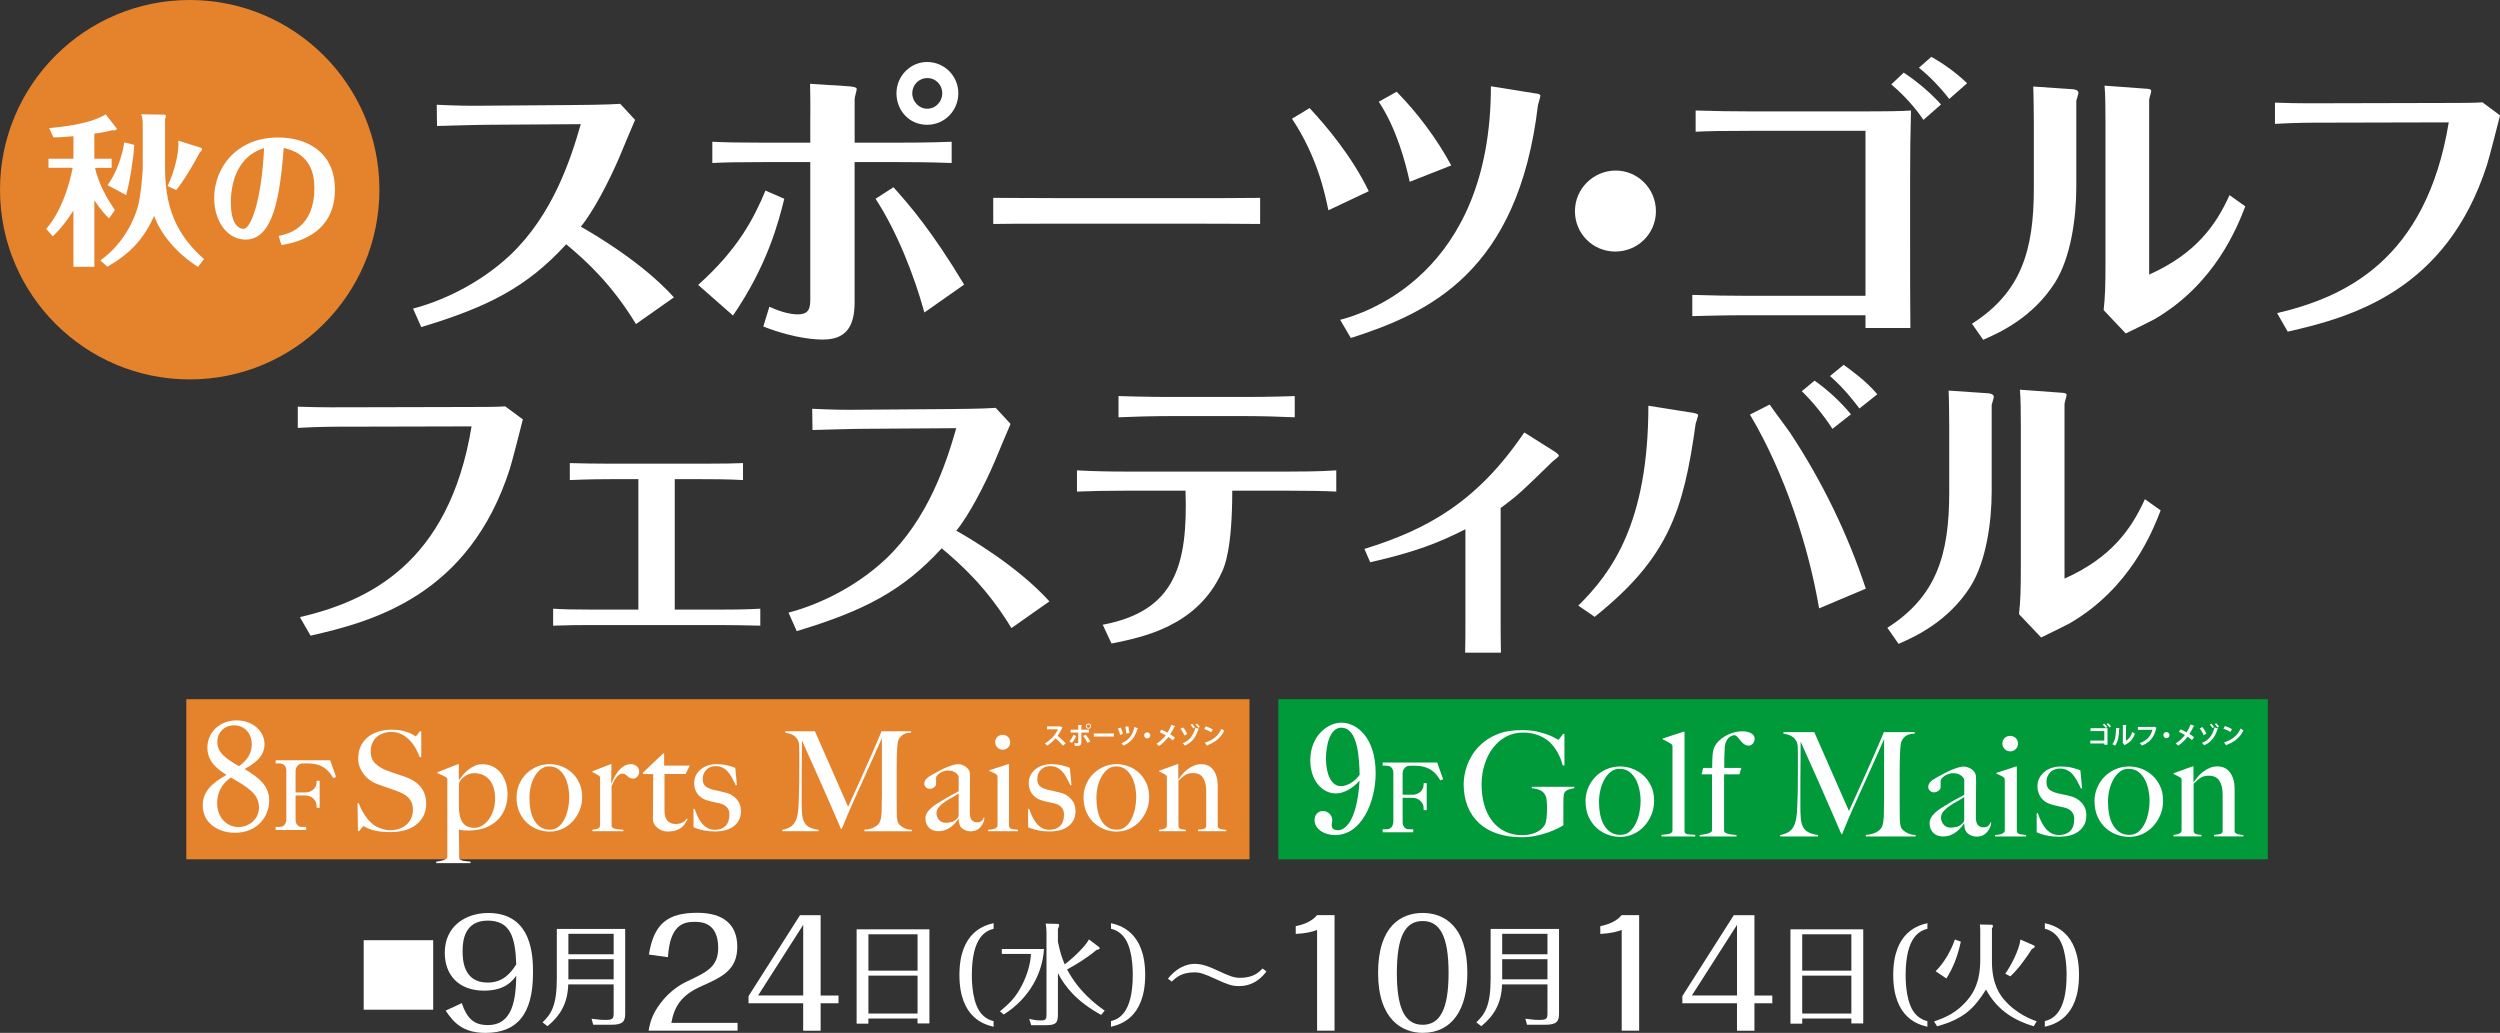 <?xml version="1.0" encoding="UTF-8"?>
<svg id="_レイヤー_1" data-name="レイヤー_1" xmlns="http://www.w3.org/2000/svg" version="1.1" viewBox="0 0 780.68 322.53">
  <rect x="0" y="0" width="780.68" height="322.53" fill="#333333" stroke="none"/>
  <!-- Generator: Adobe Illustrator 29.7.1, SVG Export Plug-In . SVG Version: 2.1.1 Build 8)  -->
  <defs>
    <style>
      .st0 {
        fill: #e5822c;
      }

      .st1 {
        fill: #fff;
      }

      .st2 {
        fill: #009a3a;
      }
    </style>
  </defs>
  <rect class="st2" x="399.18" y="218.34" width="309" height="50"/>
  <rect class="st0" x="58.18" y="218.34" width="332" height="50"/>
  <g>
    <g>
      <g>
        <path class="st1" d="M489.91,246.52c-.6.2-1.04.51-1.31.93-.21.33-.33.84-.36,1.54-.03.69-.04,1.39-.04,2.08v6.61c-.21.18-.73.48-1.56.91-.83.42-1.84.85-3.03,1.29-1.19.44-2.51.81-3.96,1.11-1.45.3-2.9.45-4.34.45-2.87,0-5.43-.37-7.69-1.11-2.26-.74-4.17-1.83-5.73-3.26-1.55-1.43-2.75-3.18-3.58-5.25-.83-2.07-1.25-4.38-1.25-6.95,0-.75.08-1.62.23-2.6.15-.98.41-2.01.79-3.1.38-1.09.91-2.19,1.58-3.3s1.53-2.17,2.56-3.17c1.45-1.42,3.23-2.56,5.34-3.42,2.11-.86,4.68-1.29,7.69-1.29,1.81,0,3.41.16,4.8.48,1.39.32,2.56.66,3.51,1.04.95.38,1.68.72,2.2,1.04.51.32.8.47.86.47s.23-.18.5-.54.6-.8,1-1.31h.41v9.87h-.54c-.33-1.36-.83-2.64-1.49-3.85-.66-1.21-1.37-2.2-2.13-2.99-.96-1.03-2.2-1.86-3.71-2.49s-3.2-.95-5.07-.95c-1.99,0-3.79.45-5.39,1.33-1.6.89-2.96,2.08-4.07,3.58-1.12,1.49-1.98,3.21-2.58,5.16-.6,1.95-.9,3.99-.9,6.13,0,2.35.29,4.5.86,6.45.57,1.95,1.4,3.61,2.49,5,1.09,1.39,2.41,2.47,3.98,3.24s3.36,1.15,5.39,1.15c1.45,0,2.8-.25,4.05-.75s2.24-1.3,2.96-2.42c.24-.39.42-1.09.54-2.08.12-1,.18-2.02.18-3.08s-.05-2.01-.16-2.85c-.11-.84-.42-1.54-.93-2.08-.69-.78-1.92-1.25-3.67-1.4v-.45h13.26v.45c-.51.06-1.07.19-1.67.38Z"/>
        <path class="st1" d="M515.67,254.48c-.57,1.37-1.34,2.57-2.31,3.6-.97,1.03-2.09,1.83-3.37,2.4-1.28.57-2.63.86-4.05.86-1.18,0-2.4-.21-3.67-.63-1.27-.42-2.44-1.09-3.51-2.01s-1.95-2.1-2.62-3.53c-.68-1.43-1.02-3.12-1.02-5.05,0-1.39.26-2.73.79-4.03.53-1.3,1.27-2.44,2.22-3.44.95-1,2.1-1.79,3.44-2.4,1.34-.6,2.83-.9,4.46-.9,1.21,0,2.43.23,3.67.68,1.24.45,2.36,1.12,3.37,2.01,1.01.89,1.84,2.01,2.49,3.35.65,1.34.97,2.92.97,4.73,0,1.54-.29,3-.86,4.37ZM511.98,246.77c-.23-1.18-.6-2.26-1.11-3.26-.51-1-1.19-1.82-2.04-2.47-.84-.65-1.89-.97-3.12-.97-1,0-1.89.3-2.67.91-.79.6-1.46,1.4-2.01,2.38s-.98,2.08-1.27,3.3c-.29,1.22-.43,2.47-.43,3.73,0,1.39.12,2.7.36,3.94.24,1.24.63,2.33,1.18,3.28.54.95,1.24,1.71,2.08,2.26.84.56,1.86.84,3.03.84s2.17-.35,2.96-1.06c.8-.71,1.45-1.6,1.95-2.67.5-1.07.86-2.23,1.09-3.46.23-1.24.34-2.38.34-3.44s-.11-2.13-.34-3.3Z"/>
        <path class="st1" d="M518.83,261.2v-.5c1.39-.09,2.31-.23,2.76-.43s.68-.54.68-1.02v-26.02c0-.24-.02-.42-.07-.54-.04-.12-.17-.26-.38-.41-.27-.15-.68-.38-1.22-.7-.54-.32-1-.55-1.36-.7v-.27l6.47-2.13h.32v31c0,.3.07.53.2.68.14.15.34.26.61.32.27.06.62.1,1.04.11.42.02.92.05,1.49.11v.5h-10.54Z"/>
        <path class="st1" d="M547.41,232.15c-.35.45-.81.68-1.38.68-.54,0-1-.14-1.38-.43-.38-.29-.72-.62-1.04-1-.32-.38-.62-.75-.91-1.11-.29-.36-.61-.6-.97-.72-.18,0-.44.05-.77.14-.33.09-.67.28-1.02.57s-.65.71-.91,1.27c-.26.56-.42,1.31-.47,2.24-.06,1.21-.1,2.24-.11,3.1-.02.86-.02,1.83-.02,2.92h5.34l-.59,1.99h-4.8v17.65c.06.27.21.48.45.63.24.15.54.27.9.36.36.09.76.15,1.2.18.44.03.88.08,1.33.14v.45h-11.5v-.45c.33-.03.72-.08,1.15-.16.44-.08.86-.17,1.27-.27.41-.11.75-.24,1.02-.41s.41-.37.41-.61v-17.51h-3.26l.5-1.99h2.81c0-1.27.04-2.51.11-3.73.07-1.22.28-2.17.61-2.83.33-.69.8-1.33,1.4-1.92.6-.59,1.29-1.1,2.06-1.54s1.61-.78,2.53-1.04c.92-.26,1.86-.38,2.83-.38.45,0,.9.04,1.34.14s.83.23,1.18.41.63.42.86.7c.23.29.34.64.34,1.06,0,.54-.17,1.04-.52,1.49Z"/>
        <path class="st1" d="M582.65,261.2v-.5c1.3-.06,2.38-.33,3.26-.81.87-.48,1.46-1.04,1.76-1.67.18-.39.32-.88.41-1.47.09-.59.15-1.18.18-1.79.06-1.99.09-3.89.09-5.7v-18.42c-1,2.23-1.91,4.28-2.74,6.16-.83,1.87-1.65,3.7-2.47,5.48-.81,1.78-1.64,3.6-2.47,5.45s-1.74,3.9-2.74,6.13c-.15.3-.36.78-.63,1.43-.27.65-.54,1.31-.82,1.99-.27.68-.53,1.3-.77,1.86-.24.56-.39.93-.45,1.11h-.27c-.97-2.23-1.92-4.45-2.87-6.65-.95-2.2-1.88-4.32-2.78-6.36-.91-2.04-1.75-3.94-2.53-5.73-.79-1.78-1.49-3.36-2.13-4.75-.63-1.39-1.15-2.55-1.56-3.48-.41-.93-.69-1.57-.84-1.9,0,1.99,0,3.75-.02,5.27-.02,1.52-.03,3.03-.04,4.53-.02,1.49-.02,3.07-.02,4.73v5.79c0,1.42.05,2.65.14,3.69.09,1.04.32,1.92.68,2.62.36.71.91,1.27,1.65,1.67s1.76.7,3.05.88v.45h-11.81v-.45c1.06-.21,1.92-.52,2.58-.93s1.19-.97,1.58-1.7c.39-.72.68-1.62.86-2.69.18-1.07.29-2.38.32-3.92.06-1.3.11-2.83.14-4.59.03-1.76.04-3.66.04-5.68v-5.7c0-.6-.02-1.34-.04-2.22-.03-.84-.21-1.53-.54-2.06-.33-.53-.72-.94-1.18-1.24s-.94-.52-1.45-.66c-.51-.14-.95-.23-1.31-.29v-.45h9.64l10.82,24.62c1.33-2.87,2.62-5.72,3.89-8.55,1.27-2.84,2.41-5.4,3.42-7.69s1.84-4.2,2.49-5.73c.65-1.52,1.02-2.41,1.11-2.65h9.64v.45c-1.24.03-2.18.29-2.83.77-.65.48-1.09,1.06-1.34,1.72-.18.51-.3,1.31-.36,2.4-.06,1.09-.11,2.16-.14,3.21-.03,1.45-.04,2.85-.04,4.21v9.01c0,1.6.02,3.29.04,5.07,0,.57.04,1.15.11,1.74.08.59.2,1.05.38,1.38.03.06.14.2.34.43.2.23.47.47.84.72.36.26.82.48,1.36.68s1.18.31,1.9.34v.45h-15.52Z"/>
        <path class="st1" d="M621.39,258.44c-.24.54-.56,1.03-.95,1.47s-.85.77-1.38,1c-.53.23-1.11.34-1.74.34-1.03,0-1.94-.3-2.74-.91-.8-.6-1.2-1.66-1.2-3.17l-.09-.04c-.24.39-.57.83-.97,1.31-.41.48-.89.94-1.45,1.36-.56.42-1.18.76-1.86,1.02-.68.26-1.43.38-2.24.38-.48,0-.97-.07-1.47-.2-.5-.14-.95-.38-1.36-.72s-.74-.79-1-1.33c-.26-.54-.38-1.21-.38-1.99,0-.84.34-1.66,1.02-2.44.68-.78,1.52-1.49,2.51-2.13,1-.63,1.88-1.18,2.65-1.63.77-.45,1.44-.84,2.01-1.15.57-.32,1.08-.59,1.52-.81.44-.23.81-.43,1.11-.61v-4.66c0-.06-.05-.2-.16-.43-.11-.23-.29-.46-.54-.7s-.61-.46-1.06-.66-1.04-.29-1.77-.29c-.48,0-.96.08-1.42.25-.47.17-.88.38-1.25.63-.36.26-.65.51-.86.77-.21.26-.32.48-.32.66v2.04c0,.42-.22.8-.66,1.13-.44.33-.91.5-1.43.5-.48,0-.9-.17-1.25-.52s-.52-.75-.52-1.2c0-.36.09-.69.27-1,.18-.3.41-.57.68-.81.27-.24.56-.45.88-.63.32-.18.6-.35.84-.5.79-.45,1.58-.89,2.4-1.31.82-.42,1.59-.78,2.33-1.09.74-.3,1.42-.54,2.04-.72.62-.18,1.12-.27,1.52-.27.78,0,1.52.2,2.22.61.69.41,1.19.91,1.49,1.52.12.21.2.58.23,1.11.03.53.04,1.05.04,1.56,0,1.09,0,2.07-.02,2.94-.02.88-.02,1.72-.02,2.54s0,1.65-.02,2.51c-.02.86-.02,1.8-.02,2.83,0,1.36.23,2.26.7,2.69.47.44,1,.66,1.61.66.69,0,1.21-.14,1.54-.43.33-.29.56-.66.68-1.11h.27c-.03.57-.17,1.13-.41,1.67ZM613.38,248.89c-.54.39-1.22.81-2.04,1.25s-1.61.91-2.38,1.42c-.77.51-1.43,1.08-1.99,1.7-.56.62-.84,1.32-.84,2.1s.27,1.49.81,2.13c.54.63,1.25.95,2.13.95.78,0,1.48-.09,2.08-.27.6-.18,1.16-.53,1.68-1.04.36-.33.54-.75.54-1.27v-6.97Z"/>
        <path class="st1" d="M622.97,261.2v-.45c.36-.03.72-.07,1.09-.11.36-.04.69-.12.97-.23.29-.11.53-.25.72-.43.2-.18.29-.41.29-.68v-15.52c0-.24-.02-.45-.07-.63-.04-.18-.17-.35-.38-.5-.27-.18-.6-.36-.97-.54-.38-.18-.78-.35-1.2-.5v-.27l6.11-1.99h.27v20.23c.06.3.19.52.38.66.2.14.43.23.7.29s.57.1.88.11c.32.02.63.05.93.11v.45h-9.73ZM629.46,233.93c-.47.47-1.05.7-1.74.7s-1.24-.24-1.72-.72c-.48-.48-.72-1.06-.72-1.72s.23-1.27.7-1.72c.47-.45,1.05-.68,1.74-.68s1.27.23,1.74.68c.47.45.7,1.03.7,1.72s-.23,1.28-.7,1.74Z"/>
        <path class="st1" d="M650.78,257.65c-.47.86-1.09,1.56-1.88,2.1-.79.54-1.68.94-2.69,1.18s-2.07.36-3.19.36c-1.33,0-2.58-.12-3.76-.36-1.18-.24-2.26-.59-3.26-1.04v-5.97h.36c.24.72.54,1.49.9,2.29.36.8.8,1.54,1.31,2.22.51.68,1.13,1.24,1.85,1.67.72.44,1.58.66,2.57.66,1.44,0,2.59-.41,3.45-1.24s1.29-2.1,1.29-3.82c0-.94-.29-1.71-.88-2.33-.59-.62-1.39-1.03-2.41-1.24-.81-.15-1.59-.32-2.34-.5-.75-.18-1.43-.38-2.03-.59-1.14-.39-2.07-1.07-2.77-2.04s-1.06-2.13-1.06-3.49c0-.93.2-1.78.59-2.53.39-.75.92-1.4,1.58-1.95s1.43-.96,2.31-1.24c.88-.29,1.81-.43,2.81-.43,1.27,0,2.38.11,3.35.34s1.89.51,2.76.84l.54,5.61-.36.09c-.42-.91-.84-1.74-1.27-2.51s-.89-1.43-1.4-1.99-1.09-.99-1.74-1.29-1.4-.45-2.24-.45c-.51,0-1.02.09-1.52.27-.5.18-.94.45-1.31.79-.38.35-.69.79-.93,1.31-.24.53-.36,1.14-.36,1.83,0,1.12.32,1.92.95,2.4.63.48,1.43.84,2.4,1.09.66.15,1.39.31,2.17.47.78.17,1.46.33,2.04.48,1.36.33,2.51,1.03,3.46,2.08.95,1.06,1.43,2.35,1.43,3.89,0,1.18-.23,2.19-.7,3.05Z"/>
        <path class="st1" d="M674.61,254.48c-.57,1.37-1.34,2.57-2.31,3.6-.97,1.03-2.09,1.83-3.37,2.4-1.28.57-2.63.86-4.05.86-1.18,0-2.4-.21-3.67-.63-1.27-.42-2.44-1.09-3.51-2.01s-1.95-2.1-2.62-3.53c-.68-1.43-1.02-3.12-1.02-5.05,0-1.39.26-2.73.79-4.03.53-1.3,1.27-2.44,2.22-3.44.95-1,2.1-1.79,3.44-2.4,1.34-.6,2.83-.9,4.46-.9,1.21,0,2.43.23,3.67.68,1.24.45,2.36,1.12,3.37,2.01,1.01.89,1.84,2.01,2.49,3.35.65,1.34.97,2.92.97,4.73,0,1.54-.29,3-.86,4.37ZM670.92,246.77c-.23-1.18-.6-2.26-1.11-3.26-.51-1-1.19-1.82-2.04-2.47-.84-.65-1.89-.97-3.12-.97-1,0-1.89.3-2.67.91-.79.6-1.46,1.4-2.01,2.38s-.98,2.08-1.27,3.3c-.29,1.22-.43,2.47-.43,3.73,0,1.39.12,2.7.36,3.94.24,1.24.63,2.33,1.18,3.28.54.95,1.24,1.71,2.08,2.26.84.56,1.86.84,3.03.84s2.17-.35,2.96-1.06c.8-.71,1.45-1.6,1.95-2.67.5-1.07.86-2.23,1.09-3.46.23-1.24.34-2.38.34-3.44s-.11-2.13-.34-3.3Z"/>
        <path class="st1" d="M691.4,261.2v-.5c.81-.06,1.46-.16,1.95-.29s.72-.45.72-.93v-11.41c0-1.75-.33-3.16-1-4.23s-1.78-1.61-3.35-1.61c-1,0-1.83.21-2.49.63-.66.42-1.4,1.04-2.22,1.86v14.84c.06.3.17.52.32.66.15.14.33.23.54.29.21.06.45.1.72.11.27.02.56.05.86.11v.45h-8.74v-.45c.69-.06,1.29-.2,1.79-.41.5-.21.75-.56.75-1.04v-15.57c0-.24-.02-.42-.07-.54-.05-.12-.17-.26-.38-.41-.27-.15-.59-.32-.95-.52-.36-.2-.72-.37-1.09-.52v-.27l5.93-2.13h.27v4.89l.09.04c.33-.51.74-1.06,1.24-1.65.5-.59,1.06-1.12,1.69-1.61.63-.48,1.32-.88,2.08-1.2.75-.32,1.53-.47,2.34-.47,1.74,0,3.08.65,4.01,1.95.93,1.3,1.4,2.97,1.4,5.02v13.31c0,.21.1.39.29.54.2.15.43.26.7.34.27.08.57.14.88.18.32.04.61.08.88.11v.41h-9.19Z"/>
      </g>
      <g>
        <path class="st1" d="M658.11,227.39v5.17h-.99v-.39h-4.38v-.9h4.38v-2.98h-4.31v-.9h5.3ZM657.08,225.97c.32.26.72.71.93,1l-.44.36c-.19-.29-.62-.77-.9-1.02l.41-.34ZM658.26,225.82c.34.26.72.67.94.98l-.44.35c-.2-.28-.61-.75-.9-.99l.41-.35Z"/>
        <path class="st1" d="M661.94,227.39c0,.08-.08.15-.2.17-.04,2.16-.24,3.91-1.27,5.31-.22-.14-.58-.35-.84-.49,1-1.17,1.14-3.13,1.14-5.06l1.18.08ZM663.87,231.31c1.01-.56,1.63-1.58,1.97-2.74.2.17.63.41.85.52-.54,1.56-1.42,2.66-3.02,3.45-.04.08-.11.15-.17.19l-.71-.83.12-.16v-5.36l1.18.06c-.01.08-.07.16-.21.18v4.69Z"/>
        <path class="st1" d="M673.49,227.28c-.04.05-.09.11-.15.13-.67,2.83-2.03,4.47-4.5,5.42-.15-.23-.46-.59-.65-.78,2.27-.74,3.52-2.34,3.94-4.15h-4.53v-.9h4.88l.17-.11.84.41Z"/>
        <path class="st1" d="M677.47,229.55c0,.53-.44.96-.96.96s-.96-.44-.96-.96.44-.96.96-.96.96.45.96.96Z"/>
        <path class="st1" d="M680.92,227.75c.61.26,1.27.6,1.91.94.39-.61.9-1.57,1.26-2.47l1.2.5c-.03.08-.14.12-.29.11-.34.74-.84,1.66-1.3,2.36.43.26,1,.64,1.44,1.02l-.63.9c-.35-.33-.85-.72-1.39-1.08-.76,1.03-1.8,2.08-2.93,2.82-.17-.2-.56-.54-.79-.69,1.1-.68,2.16-1.65,2.89-2.63-.62-.37-1.27-.71-1.88-.99l.53-.8Z"/>
        <path class="st1" d="M688.12,229.58c-.2-.58-.72-1.51-1.22-2.12l.83-.41c.47.54,1.04,1.48,1.27,2.07l-.88.45ZM692.71,227.52c-.03.08-.09.12-.22.12-.78,2.59-2.14,4.23-4.21,5.09-.14-.2-.45-.54-.67-.72,2-.79,3.24-2.25,3.94-4.86l1.15.37ZM690.52,225.96c.3.28.67.77.86,1.07l-.46.34c-.17-.29-.57-.82-.83-1.08l.43-.32ZM692.05,225.82c.31.29.68.75.87,1.05l-.47.32c-.17-.29-.58-.81-.84-1.06l.44-.31Z"/>
        <path class="st1" d="M694.78,226.72c.75.23,1.66.63,2.21,1l-.5.86c-.54-.36-1.43-.78-2.16-1.03l.44-.82ZM694.52,231.83c2.54-.78,4.29-2.26,5.16-4.33.28.23.6.41.88.56-.93,2.06-2.74,3.66-5.23,4.54-.02.08-.06.17-.13.2l-.69-.96Z"/>
      </g>
    </g>
    <g>
      <path class="st1" d="M417.13,247.77c-4.07,0-7.96-3.84-7.96-10.34,0-7.6,5.36-11.76,9.75-11.76,4.62,0,10.66,4.49,10.66,15.74,0,9.01-4.39,19.36-12.63,19.36-3.57,0-6.45-1.97-6.45-4.67,0-1.69,1.1-2.84,2.65-2.84,1.46,0,2.88,1.19,2.88,2.93,0,.23-.18,1.33-.18,1.56,0,1.24,1.19,1.51,1.97,1.51,1.74,0,5.9-1.92,6.73-15.47-2.56,2.84-5.35,3.98-7.41,3.98ZM418.87,227.23c-3.66,0-4.81,5.67-4.81,9.66,0,4.71,1.6,8.6,4.62,8.6.41,0,3.25,0,5.9-3.52-.14-4.8-.41-14.73-5.72-14.73Z"/>
      <path class="st1" d="M441.32,259.9h-9.55v-.95h1.28c1.67,0,2.06-1.49,2.06-2.6v-14.92c0-1.49-.78-2.33-2.27-2.33h-1.07v-.98h17.03l1.85,5.22-.89.36c-1.13-1.97-2.95-4.59-8.03-4.59h-1.22c-.98,0-1.31.18-1.76.6-.51.45-.75,1.16-.75,1.79v6.68h3.13c1.7,0,3.43-1.25,3.43-3.13v-.51h.96v8.44h-.96v-.69c0-1.61-1.52-3.16-3.43-3.16h-3.13v7.61c0,1.13.69,2.21,1.88,2.21h1.43v.95Z"/>
    </g>
  </g>
  <g>
    <g>
      <g>
        <path class="st1" d="M132.26,254.74c-.56,1.1-1.34,2.04-2.34,2.82s-2.19,1.36-3.58,1.73c-1.39.38-2.91.56-4.55.56-1.42,0-2.63-.09-3.64-.26-1.01-.17-1.85-.38-2.51-.63-.67-.25-1.16-.47-1.5-.67-.33-.2-.54-.3-.63-.3s-.28.17-.56.52c-.29.35-.55.68-.78,1h-.39l-.13-8.63h.43c.26.78.59,1.54,1,2.28.4.74.85,1.43,1.32,2.08s.98,1.22,1.52,1.71c.53.49,1.05.87,1.54,1.13.49.26,1.14.52,1.95.78.81.26,1.59.39,2.34.39,2.14,0,3.87-.58,5.2-1.76,1.33-1.17,1.99-2.75,1.99-4.75,0-.81-.13-1.52-.39-2.12-.26-.61-.61-1.13-1.06-1.58s-.98-.83-1.58-1.15c-.61-.32-1.26-.61-1.95-.87-.69-.26-1.3-.48-1.82-.65-.52-.17-1-.34-1.45-.5s-.91-.32-1.39-.48c-.48-.16-1.05-.37-1.71-.63-.75-.29-1.47-.69-2.17-1.19-.69-.51-1.3-1.1-1.82-1.78-.52-.68-.94-1.43-1.26-2.25-.32-.82-.48-1.7-.48-2.62,0-1.56.28-2.9.85-4.03.57-1.13,1.34-2.07,2.3-2.82.96-.75,2.07-1.31,3.33-1.67,1.26-.36,2.58-.54,3.97-.54,1.3,0,2.41.11,3.34.33s1.68.46,2.28.71c.59.26,1.04.5,1.34.72.3.22.47.33.5.33.09,0,.27-.17.54-.52.27-.35.53-.69.76-1.04h.48v8.02h-.48c-.35-.95-.8-1.9-1.34-2.84s-1.18-1.78-1.91-2.51c-.72-.74-1.55-1.34-2.47-1.8-.93-.46-1.95-.69-3.08-.69-.9,0-1.74.13-2.54.39-.79.26-1.49.65-2.08,1.17-.59.52-1.06,1.16-1.39,1.93-.33.77-.5,1.64-.5,2.62,0,1.53.46,2.76,1.38,3.68.92.93,2.12,1.66,3.59,2.21.58.23,1.12.43,1.62.61.5.17,1,.34,1.49.5.49.16.99.33,1.49.5s1.03.36,1.58.56c1.96.72,3.48,1.77,4.56,3.14s1.62,3.08,1.62,5.14c0,1.39-.28,2.63-.84,3.73Z"/>
        <path class="st1" d="M157.67,252.58c-.56,1.39-1.36,2.58-2.4,3.58-1.04,1-2.31,1.78-3.8,2.34-1.5.56-3.18.84-5.06.84-.52,0-1.03-.01-1.54-.04-.5-.03-1.03-.1-1.58-.22,0,.41,0,1,.02,1.78.01.78.03,1.6.04,2.47.01.87.02,1.72.02,2.56v2.04c.06.26.22.46.48.59.26.13.57.23.93.3.36.07.74.12,1.13.15.39.03.73.06,1.02.09v.48h-10.71v-.48c.29-.03.64-.08,1.04-.15.41-.07.79-.17,1.15-.28.36-.12.66-.26.91-.43.25-.17.37-.38.37-.61v-24.02c0-.23-.02-.41-.07-.52s-.17-.25-.37-.39c-.26-.14-.68-.35-1.26-.63s-1.04-.48-1.39-.63v-.26l6.42-2.51h.26v4.86l.04.09c.4-.55.85-1.11,1.34-1.69.49-.58,1.04-1.11,1.64-1.58.6-.48,1.26-.87,1.97-1.19.71-.32,1.48-.48,2.31-.48,1.35,0,2.53.27,3.52.82,1,.55,1.82,1.27,2.46,2.17.65.9,1.13,1.91,1.45,3.03.32,1.13.48,2.27.48,3.43,0,1.62-.28,3.12-.84,4.51ZM154.22,246.25c-.26-.95-.66-1.78-1.19-2.49-.53-.71-1.21-1.27-2.03-1.69s-1.78-.63-2.87-.63c-.75,0-1.42.14-2.01.41-.59.28-1.09.59-1.51.95s-.73.73-.95,1.11-.32.65-.32.82c0,.58,0,1.19-.02,1.84-.02.65-.02,1.22-.02,1.71v2.77c0,.67.01,1.33.04,1.99.06.61.16,1.24.3,1.89s.39,1.24.73,1.78c.35.54.82.97,1.43,1.3.6.33,1.38.5,2.33.5.83,0,1.64-.23,2.42-.69.78-.46,1.47-1.1,2.07-1.91.6-.81,1.09-1.78,1.45-2.9.36-1.13.54-2.36.54-3.69,0-1.1-.13-2.12-.39-3.08Z"/>
        <path class="st1" d="M180.97,253.12c-.55,1.32-1.29,2.46-2.21,3.45-.93.98-2,1.75-3.23,2.3s-2.52.82-3.88.82c-1.13,0-2.3-.2-3.51-.61-1.21-.4-2.33-1.05-3.36-1.93-1.03-.88-1.86-2.01-2.51-3.38s-.97-2.98-.97-4.83c0-1.33.25-2.62.76-3.86.51-1.24,1.21-2.34,2.12-3.29.91-.95,2.01-1.72,3.29-2.3,1.29-.58,2.71-.87,4.27-.87,1.16,0,2.33.22,3.51.65,1.18.43,2.26,1.08,3.23,1.93.97.85,1.76,1.92,2.38,3.21.62,1.29.93,2.8.93,4.53,0,1.47-.27,2.87-.82,4.18ZM177.44,245.73c-.22-1.13-.57-2.17-1.06-3.12-.49-.95-1.14-1.74-1.95-2.36-.81-.62-1.81-.93-2.99-.93-.95,0-1.81.29-2.56.87-.75.58-1.4,1.34-1.93,2.28-.54.94-.94,1.99-1.21,3.16-.28,1.17-.41,2.36-.41,3.58,0,1.33.12,2.59.35,3.77.23,1.19.61,2.23,1.13,3.14.52.91,1.18,1.63,1.99,2.17.81.54,1.78.8,2.9.8s2.07-.34,2.84-1.02,1.39-1.53,1.86-2.56c.48-1.03.82-2.13,1.04-3.32.22-1.18.33-2.28.33-3.29s-.11-2.04-.33-3.17Z"/>
        <path class="st1" d="M199.05,242.5c-.38.42-.81.63-1.3.63-.46,0-.83-.08-1.11-.24-.28-.16-.51-.34-.72-.54s-.42-.38-.65-.54-.55-.24-.95-.24c-.35,0-.69.12-1.02.37-.33.25-.64.56-.93.93-.29.38-.55.8-.78,1.28-.23.48-.43.93-.61,1.37v12.49c.09.26.27.46.56.61s.61.25.98.3c.36.06.74.09,1.13.11.39.02.73.05,1.02.11v.43h-9.71v-.43c.67-.06,1.24-.19,1.71-.39s.72-.54.72-1v-14.65c0-.23-.02-.4-.07-.52s-.17-.25-.37-.39c-.26-.14-.56-.33-.91-.54s-.69-.4-1.04-.54v-.26l5.68-2.21h.26l-.09,6.03h.09c.14-.35.38-.85.69-1.52s.72-1.34,1.21-2.02c.49-.68,1.08-1.26,1.78-1.76.69-.49,1.49-.74,2.38-.74.72,0,1.34.22,1.84.65.5.43.76.98.76,1.65s-.19,1.16-.56,1.58Z"/>
        <path class="st1" d="M214.09,241.7h-6.59v11.4c0,1.47.32,2.54.95,3.21.63.67,1.46,1,2.47,1,.84,0,1.53-.14,2.08-.41.55-.27,1.03-.7,1.43-1.28l.26.13c-.17.43-.41.89-.71,1.37s-.71.91-1.21,1.3c-.51.39-1.1.69-1.78.91-.68.22-1.48.33-2.41.33-.61,0-1.19-.09-1.75-.28-.56-.19-1.05-.46-1.48-.82-.43-.36-.78-.77-1.05-1.21s-.41-.9-.41-1.37c0-2.72.01-5.3.04-7.74.03-2.44.04-4.62.04-6.52h-3.17v-.48l6.25-5.94h.34v3.77h8.02l-1.34,2.64Z"/>
        <path class="st1" d="M230.72,256.15c-.45.82-1.05,1.5-1.8,2.02-.75.52-1.61.9-2.58,1.13-.97.23-1.99.35-3.06.35-1.27,0-2.47-.12-3.6-.35s-2.17-.56-3.12-1v-5.72h.35c.23.69.52,1.42.86,2.19s.76,1.47,1.25,2.12,1.08,1.19,1.77,1.6c.69.42,1.51.63,2.46.63,1.38,0,2.48-.4,3.3-1.19.82-.79,1.23-2.02,1.23-3.66,0-.9-.28-1.64-.84-2.23-.56-.59-1.33-.99-2.31-1.19-.78-.14-1.53-.3-2.25-.48-.72-.17-1.37-.36-1.94-.56-1.09-.38-1.98-1.03-2.66-1.95-.68-.92-1.01-2.04-1.01-3.34,0-.9.19-1.71.56-2.43.38-.72.88-1.34,1.52-1.86.63-.52,1.37-.92,2.21-1.19.84-.27,1.73-.41,2.69-.41,1.21,0,2.28.11,3.21.33s1.81.48,2.64.8l.52,5.38-.35.09c-.41-.87-.81-1.67-1.21-2.41-.41-.74-.85-1.37-1.34-1.91-.49-.53-1.05-.95-1.67-1.24-.62-.29-1.34-.43-2.15-.43-.49,0-.98.09-1.45.26-.48.17-.9.43-1.26.76-.36.33-.66.75-.89,1.26s-.35,1.09-.35,1.76c0,1.07.3,1.84.91,2.3.61.46,1.37.81,2.3,1.04.64.15,1.33.3,2.08.46.75.16,1.4.31,1.95.46,1.3.32,2.41.98,3.32,1.99.91,1.01,1.37,2.25,1.37,3.73,0,1.13-.22,2.1-.67,2.93Z"/>
        <path class="st1" d="M269.93,259.56v-.48c1.24-.06,2.28-.32,3.12-.78.84-.46,1.4-1,1.69-1.6.17-.38.3-.85.39-1.41.09-.56.14-1.13.17-1.71.06-1.91.09-3.73.09-5.46v-17.65c-.95,2.14-1.83,4.1-2.62,5.9s-1.58,3.54-2.36,5.25c-.78,1.71-1.57,3.45-2.36,5.22-.79,1.78-1.67,3.74-2.62,5.88-.14.29-.35.74-.61,1.37-.26.62-.52,1.26-.78,1.91-.26.65-.51,1.24-.74,1.78-.23.54-.38.89-.43,1.06h-.26c-.92-2.14-1.84-4.26-2.75-6.37-.91-2.11-1.8-4.14-2.67-6.09s-1.68-3.78-2.43-5.48c-.75-1.71-1.43-3.22-2.04-4.55-.61-1.33-1.11-2.44-1.5-3.34-.39-.9-.66-1.5-.8-1.82,0,1.91,0,3.59-.02,5.05-.01,1.46-.03,2.9-.04,4.33s-.02,2.94-.02,4.53v5.55c0,1.36.04,2.54.13,3.53s.3,1.84.65,2.51c.35.68.87,1.21,1.58,1.6.71.39,1.68.67,2.93.84v.43h-11.32v-.43c1.01-.2,1.83-.5,2.47-.89.64-.39,1.14-.93,1.52-1.63.38-.69.65-1.55.82-2.58.17-1.03.27-2.28.3-3.75.06-1.24.1-2.71.13-4.4.03-1.69.04-3.5.04-5.44v-5.46c0-.58-.01-1.29-.04-2.12-.03-.81-.2-1.47-.52-1.97-.32-.5-.69-.9-1.13-1.19-.43-.29-.9-.5-1.39-.63-.49-.13-.91-.22-1.26-.28v-.43h9.23l10.36,23.58c1.27-2.75,2.51-5.48,3.73-8.19,1.21-2.72,2.3-5.17,3.27-7.37.97-2.2,1.76-4.02,2.38-5.48.62-1.46.98-2.3,1.06-2.54h9.23v.43c-1.19.03-2.09.28-2.71.74-.62.46-1.05,1.01-1.28,1.65-.17.49-.29,1.26-.35,2.3-.06,1.04-.1,2.07-.13,3.08-.03,1.39-.04,2.73-.04,4.03v8.63c0,1.53.01,3.15.04,4.86,0,.55.04,1.11.11,1.67.07.56.19,1,.37,1.32.03.06.14.2.33.41.19.22.46.45.8.69.35.25.78.46,1.3.65.52.19,1.13.3,1.82.33v.43h-14.87Z"/>
        <path class="st1" d="M307.04,256.91c-.23.52-.54.99-.91,1.41-.38.42-.82.74-1.32.95-.51.22-1.06.33-1.67.33-.98,0-1.86-.29-2.62-.87-.77-.58-1.15-1.59-1.15-3.04l-.09-.04c-.23.38-.54.79-.93,1.26-.39.46-.85.9-1.39,1.3-.54.41-1.13.73-1.78.98-.65.25-1.37.37-2.15.37-.46,0-.93-.06-1.41-.2-.48-.13-.91-.36-1.3-.69-.39-.33-.71-.76-.95-1.28-.25-.52-.37-1.16-.37-1.91,0-.81.33-1.59.98-2.34.65-.75,1.45-1.43,2.41-2.04.95-.61,1.8-1.13,2.54-1.56.74-.43,1.38-.8,1.93-1.11s1.03-.56,1.45-.78.77-.41,1.06-.58v-4.47c0-.06-.05-.2-.15-.41-.1-.22-.28-.44-.52-.67-.25-.23-.58-.44-1.02-.63-.43-.19-1-.28-1.69-.28-.46,0-.92.08-1.37.24-.45.16-.85.36-1.19.61-.35.25-.62.49-.82.74-.2.25-.3.46-.3.63v1.95c0,.4-.21.77-.63,1.08s-.87.48-1.37.48c-.46,0-.86-.17-1.19-.5-.33-.33-.5-.71-.5-1.15,0-.35.09-.67.26-.95.17-.29.39-.55.65-.78.26-.23.54-.43.84-.61.3-.17.57-.33.8-.48.75-.43,1.52-.85,2.3-1.26.78-.4,1.52-.75,2.23-1.04.71-.29,1.36-.52,1.95-.69.59-.17,1.08-.26,1.45-.26.75,0,1.46.19,2.12.58.67.39,1.14.87,1.43,1.45.12.2.19.56.22,1.06.03.51.04,1,.04,1.5,0,1.04,0,1.98-.02,2.82-.01.84-.02,1.65-.02,2.43s0,1.58-.02,2.41c-.01.82-.02,1.73-.02,2.71,0,1.3.22,2.16.67,2.58.45.42.96.63,1.54.63.66,0,1.16-.14,1.47-.41.32-.27.54-.63.65-1.06h.26c-.03.55-.16,1.08-.39,1.6ZM299.37,247.77c-.52.38-1.17.77-1.95,1.19s-1.54.87-2.28,1.37c-.74.49-1.37,1.03-1.91,1.63-.54.59-.8,1.26-.8,2.02s.26,1.43.78,2.04c.52.61,1.2.91,2.04.91.75,0,1.42-.09,1.99-.26.58-.17,1.11-.51,1.6-1,.35-.32.52-.72.52-1.21v-6.68Z"/>
        <path class="st1" d="M308.56,259.56v-.43c.35-.03.69-.06,1.04-.11.35-.04.66-.12.93-.22.27-.1.51-.24.69-.41.19-.17.28-.39.28-.65v-14.87c0-.23-.02-.43-.07-.61-.04-.17-.17-.33-.37-.48-.26-.17-.57-.35-.93-.52-.36-.17-.75-.33-1.15-.48v-.26l5.85-1.91h.26v19.38c.06.29.18.5.37.63.19.13.41.22.67.28.26.06.54.09.85.11.3.02.6.05.89.11v.43h-9.32ZM314.78,233.44c-.45.45-1,.67-1.67.67s-1.19-.23-1.65-.69c-.46-.46-.69-1.01-.69-1.65s.22-1.21.67-1.65,1-.65,1.67-.65,1.22.22,1.67.65c.45.43.67.98.67,1.65s-.22,1.22-.67,1.67Z"/>
        <path class="st1" d="M335.2,256.15c-.45.82-1.05,1.5-1.8,2.02-.75.52-1.61.9-2.58,1.13-.97.23-1.99.35-3.06.35-1.27,0-2.47-.12-3.6-.35s-2.17-.56-3.12-1v-5.72h.35c.23.69.52,1.42.86,2.19s.76,1.47,1.25,2.12,1.08,1.19,1.77,1.6c.69.42,1.51.63,2.46.63,1.38,0,2.48-.4,3.3-1.19.82-.79,1.23-2.02,1.23-3.66,0-.9-.28-1.64-.84-2.23-.56-.59-1.33-.99-2.31-1.19-.78-.14-1.53-.3-2.25-.48-.72-.17-1.37-.36-1.94-.56-1.09-.38-1.98-1.03-2.66-1.95-.68-.92-1.01-2.04-1.01-3.34,0-.9.19-1.71.56-2.43.38-.72.88-1.34,1.52-1.86.63-.52,1.37-.92,2.21-1.19.84-.27,1.73-.41,2.69-.41,1.21,0,2.28.11,3.21.33s1.81.48,2.64.8l.52,5.38-.35.09c-.41-.87-.81-1.67-1.21-2.41-.41-.74-.85-1.37-1.34-1.91-.49-.53-1.05-.95-1.67-1.24-.62-.29-1.34-.43-2.15-.43-.49,0-.98.09-1.45.26-.48.17-.9.43-1.26.76-.36.33-.66.75-.89,1.26s-.35,1.09-.35,1.76c0,1.07.3,1.84.91,2.3.61.46,1.37.81,2.3,1.04.64.15,1.33.3,2.08.46.75.16,1.4.31,1.95.46,1.3.32,2.41.98,3.32,1.99.91,1.01,1.37,2.25,1.37,3.73,0,1.13-.22,2.1-.67,2.93Z"/>
        <path class="st1" d="M358.03,253.12c-.55,1.32-1.29,2.46-2.21,3.45-.93.98-2,1.75-3.23,2.3s-2.52.82-3.88.82c-1.13,0-2.3-.2-3.51-.61-1.21-.4-2.33-1.05-3.36-1.93-1.03-.88-1.86-2.01-2.51-3.38s-.97-2.98-.97-4.83c0-1.33.25-2.62.76-3.86.51-1.24,1.21-2.34,2.12-3.29.91-.95,2.01-1.72,3.29-2.3,1.29-.58,2.71-.87,4.27-.87,1.16,0,2.33.22,3.51.65,1.18.43,2.26,1.08,3.23,1.93.97.85,1.76,1.92,2.38,3.21.62,1.29.93,2.8.93,4.53,0,1.47-.27,2.87-.82,4.18ZM354.49,245.73c-.22-1.13-.57-2.17-1.06-3.12-.49-.95-1.14-1.74-1.95-2.36-.81-.62-1.81-.93-2.99-.93-.95,0-1.81.29-2.56.87-.75.58-1.4,1.34-1.93,2.28-.54.94-.94,1.99-1.21,3.16-.28,1.17-.41,2.36-.41,3.58,0,1.33.12,2.59.35,3.77.23,1.19.61,2.23,1.13,3.14.52.91,1.18,1.63,1.99,2.17.81.54,1.78.8,2.9.8s2.07-.34,2.84-1.02,1.39-1.53,1.86-2.56c.48-1.03.82-2.13,1.04-3.32.22-1.18.33-2.28.33-3.29s-.11-2.04-.33-3.17Z"/>
        <path class="st1" d="M374.11,259.56v-.48c.78-.06,1.4-.15,1.86-.28.46-.13.69-.43.69-.89v-10.92c0-1.68-.32-3.03-.95-4.05-.64-1.03-1.71-1.54-3.21-1.54-.95,0-1.75.2-2.38.61-.64.41-1.34,1-2.12,1.78v14.22c.06.29.16.5.3.63.14.13.32.22.52.28.2.06.43.09.69.11.26.02.53.05.82.11v.43h-8.37v-.43c.67-.06,1.24-.19,1.71-.39.48-.2.71-.54.71-1v-14.91c0-.23-.02-.4-.06-.52-.04-.12-.17-.25-.37-.39-.26-.14-.56-.31-.91-.5-.35-.19-.69-.35-1.04-.5v-.26l5.68-2.04h.26v4.68l.09.04c.32-.49.71-1.02,1.19-1.58.47-.56,1.01-1.08,1.62-1.54.6-.46,1.27-.85,1.99-1.15.72-.3,1.47-.46,2.25-.46,1.67,0,2.95.62,3.84,1.86.89,1.24,1.34,2.85,1.34,4.81v12.75c0,.2.09.38.28.52.19.15.41.25.67.33.26.07.54.13.85.17.3.04.58.08.85.11v.39h-8.8Z"/>
      </g>
      <g>
        <path class="st1" d="M331.82,227.17c-.02.06-.08.11-.14.13-.42.97-.81,1.67-1.41,2.49.74.6,1.85,1.61,2.52,2.32l-.84.74c-.59-.7-1.67-1.78-2.3-2.31-.71.8-1.69,1.72-2.67,2.31-.15-.2-.48-.55-.7-.72,1.88-1.02,3.41-2.83,4.09-4.4h-3.4v-.9h3.94l.16-.05.75.41Z"/>
        <path class="st1" d="M336.03,229.81c-.35.86-.78,1.63-1.32,2.17l-.79-.48c.51-.48.94-1.16,1.25-2.02l.86.33ZM337.68,228.74v3.08c0,.48-.18.8-.5.96-.32.17-.74.17-1.49.17-.05-.24-.15-.6-.26-.87.33.01.86.02,1.01.02.2,0,.27-.09.27-.26v-3.09h-2.37v-.9h2.37v-1.46l1.18.05c0,.09-.08.16-.22.18v1.23h2.37v.9h-2.37ZM339.02,229.41c.54.61,1.12,1.46,1.46,2.08l-.86.5c-.29-.63-.93-1.65-1.37-2.18l.78-.4ZM339.89,225.94c.45,0,.82.37.82.82s-.37.82-.82.82-.82-.37-.82-.82.38-.82.82-.82ZM340.43,226.76c0-.29-.24-.54-.54-.54s-.54.24-.54.54.24.54.54.54c.31,0,.54-.26.54-.54Z"/>
        <path class="st1" d="M341.56,229.05h6.29v.95h-5.98c-.05.08-.15.13-.26.14l-.06-1.09Z"/>
        <path class="st1" d="M349.95,227.21c.29.53.63,1.43.72,1.97l-.9.29c-.08-.53-.41-1.45-.69-1.99l.87-.27ZM355.44,227.44c-.03.07-.11.12-.24.11-.78,2.72-2.02,4.21-4.37,5.3-.13-.2-.44-.57-.65-.74,2.24-.94,3.43-2.32,4.07-5.07l1.19.39ZM352.34,226.82c.14.56.32,1.51.34,2.1l-.96.14c-.02-.61-.19-1.54-.33-2.11l.96-.13Z"/>
        <path class="st1" d="M359.2,229.64c0,.53-.44.96-.96.96s-.96-.44-.96-.96.44-.96.96-.96.96.45.96.96Z"/>
        <path class="st1" d="M362.65,227.84c.61.26,1.27.6,1.91.94.39-.61.9-1.57,1.26-2.47l1.2.51c-.03.08-.14.12-.29.11-.34.74-.84,1.66-1.3,2.36.43.26,1,.64,1.44,1.02l-.63.91c-.35-.33-.85-.72-1.39-1.09-.76,1.03-1.8,2.08-2.93,2.82-.17-.2-.56-.54-.79-.69,1.1-.68,2.16-1.65,2.89-2.63-.62-.37-1.27-.71-1.88-.99l.53-.8Z"/>
        <path class="st1" d="M369.85,229.67c-.2-.58-.72-1.51-1.22-2.12l.83-.41c.47.54,1.04,1.49,1.27,2.07l-.88.45ZM374.44,227.61c-.03.08-.09.12-.22.12-.78,2.59-2.14,4.23-4.21,5.09-.14-.2-.45-.54-.67-.72,2-.79,3.24-2.25,3.94-4.86l1.15.37ZM372.25,226.04c.3.28.67.77.86,1.07l-.46.34c-.17-.29-.57-.82-.83-1.09l.43-.32ZM373.78,225.91c.31.29.68.75.87,1.06l-.47.32c-.17-.29-.58-.81-.84-1.06l.45-.31Z"/>
        <path class="st1" d="M376.51,226.81c.75.23,1.66.63,2.21.99l-.5.86c-.54-.36-1.43-.78-2.16-1.03l.44-.82ZM376.25,231.92c2.54-.78,4.29-2.26,5.16-4.33.28.23.6.41.88.56-.93,2.06-2.74,3.66-5.23,4.54-.01.08-.06.17-.13.2l-.69-.96Z"/>
      </g>
    </g>
    <g>
      <path class="st1" d="M64.76,233.46c0-4.76,3.84-8.51,9.15-8.51,4.9,0,8.69,3.29,8.69,7.41s-3.43,6.18-6.22,7.78c4.07,2.52,7.69,4.94,7.69,9.84s-3.62,10.07-10.66,10.07c-5.45,0-10.11-3.16-10.11-8.56,0-4.9,3.75-7.32,7.41-9.52-2.61-1.69-5.95-3.98-5.95-8.51ZM67.82,250.85c0,4.58,3.11,7.41,6.64,7.41,3.34,0,6.41-2.47,6.41-6.09,0-4.3-3.48-6.32-8.79-9.38-1.51,1.19-4.26,3.29-4.26,8.05ZM78.62,232.41c0-3.43-2.29-5.9-5.49-5.9s-5.26,2.29-5.26,5.22c0,3.39,2.84,5.26,6.77,7.55,1.42-1.1,3.98-3.07,3.98-6.86Z"/>
      <path class="st1" d="M95.62,259.18h-9.55v-.95h1.28c1.67,0,2.06-1.49,2.06-2.6v-14.92c0-1.49-.78-2.33-2.27-2.33h-1.07v-.98h17.03l1.85,5.22-.9.36c-1.13-1.97-2.95-4.59-8.02-4.59h-1.22c-.98,0-1.31.18-1.76.6-.51.45-.75,1.16-.75,1.79v6.68h3.13c1.7,0,3.43-1.25,3.43-3.13v-.51h.96v8.44h-.96v-.69c0-1.61-1.52-3.16-3.43-3.16h-3.13v7.61c0,1.13.69,2.21,1.88,2.21h1.43v.95Z"/>
    </g>
  </g>
  <g>
    <path class="st1" d="M135.27,293.6v21.7h-21.7v-21.7h21.7Z"/>
    <path class="st1" d="M144.19,313.24c1.65,4.9,3.89,6.86,8.15,6.86,7.92,0,8.74-8.33,8.88-15.42-1.19,1.6-3.48,4.67-10.02,4.67-8.24,0-12.31-5.12-12.31-11.85,0-8.24,6.45-12.4,13.59-12.4,13.96,0,13.96,14,13.96,18.72,0,12.86-4.94,18.72-14.87,18.72-7.37,0-10.2-3.66-12.4-6.96l5.03-2.33ZM152.29,287.48c-7.41,0-7.83,6.59-7.83,9.47,0,2.29,0,9.88,7.78,9.88,4.8,0,7.14-2.84,8.97-5.67-.28-8.6-1.88-13.68-8.92-13.68Z"/>
    <path class="st1" d="M195.23,290.06v26.4c0,2.4-.62,3.54-4.29,3.54h-5.7l-.51-1.89c1.75.24,2.88.38,4.26.38,2.23,0,2.64-.27,2.64-2.09v-9h-14.18c-.17,5.84-2.47,9.78-6.49,13.05l-1.54-1.2c2.64-2.54,4.46-5.15,4.46-13.63v-15.55h21.35ZM191.63,291.61h-14.14v6.39h14.14v-6.39ZM191.63,299.54h-14.14v6.28h14.14v-6.28Z"/>
    <path class="st1" d="M202.54,321.84c.46-2.43.96-4.85,3.57-8.38,3.29-4.48,7.28-6.45,8.37-6.96,6.36-3.02,9.79-4.58,9.79-10.53,0-8.1-5.58-8.1-7.32-8.1-3.48,0-7.73.82-8.37,11.03l-5.95-.82c1.56-9.66,5.86-13.04,15.15-13.04,7.83,0,12.45,3.43,12.45,10.57s-4.44,9.38-11.21,12.36c-6.45,2.84-8.47,6.5-9.38,11.44h20.68v2.43h-27.78Z"/>
    <path class="st1" d="M250.82,313.29h-17.07v-2.24l16.06-25.26h6.45v25.08h5.58v2.43h-5.58v8.56h-5.45v-8.56ZM250.82,310.86v-22.06l-14.09,22.06h14.09Z"/>
    <path class="st1" d="M290.23,290.2v29.39h-3.71v-1.54h-15.35v1.61h-3.67v-29.46h22.73ZM286.53,291.75h-15.35v11.36h15.35v-11.36ZM286.53,304.66h-15.35v11.84h15.35v-11.84Z"/>
    <path class="st1" d="M310.28,320.62c-2.58-.62-10.68-2.54-10.68-16.17s8.1-15.55,10.68-16.17v1.75c-2.16.58-6.8,2.2-6.8,14.42,0,2.13.1,9.34,3.36,12.53,1.41,1.34,2.58,1.68,3.43,1.89v1.75Z"/>
    <path class="st1" d="M326,296.35c-.41,7.35-4.43,15.35-12.57,20.46l-1.17-1c2.78-2.3,5.01-4.36,7-8.41,1.48-2.99,2.51-6.25,2.68-9.51h-9.1v-1.55h13.15ZM343.89,316.95c-7.62-4.19-11.3-8.75-13.53-13.08v12.77c0,2.64-.45,3.5-3.74,3.5h-4.6l-.62-1.96c.69.17,2.27.48,3.5.48,1.72,0,1.89-.41,1.89-1.89v-25.78c0-.69-.14-1.79-.24-2.58l3.81.1c.27,0,.38.17.38.41,0,.38-.24.82-.38,1.13v4.05c.69,3.26,1.2,4.91,2.13,7.04,3.12-2.37,6.66-5.94,7.55-7.79l3.09,2.33c.17.14.27.21.27.38,0,.38-.48.48-1,.58-2.92,2.51-6.63,4.74-9.17,6.08,3.61,6.9,9,10.95,11.74,12.87l-1.1,1.34Z"/>
    <path class="st1" d="M346.93,288.28c2.58.62,10.68,2.54,10.68,16.17s-8.1,15.55-10.68,16.17v-1.75c2.16-.58,6.8-2.2,6.8-14.42,0-2.13-.1-9.34-3.36-12.53-1.41-1.34-2.58-1.68-3.43-1.89v-1.75Z"/>
    <path class="st1" d="M364.71,305.62c3.71-4.63,7.52-4.63,8.41-4.63,2.27,0,4.43.82,7.21,2.13,3.23,1.51,4.88,2.23,6.87,2.23,4.22,0,5.94-1.75,7.07-2.92l1.2.93c-1,1.27-3.5,4.57-8.62,4.57-2.23,0-3.71-.58-7.07-2.13-3.98-1.85-5.25-2.16-6.63-2.16-4.02,0-5.7,1.41-7.24,2.88l-1.2-.89Z"/>
    <path class="st1" d="M411.3,290.36c-1.24.6-3.75,1.14-6.68,1.28v-2.43c3.57-.69,5.63-2.15,6.63-3.43h5.49v36.06h-5.45v-31.48Z"/>
    <path class="st1" d="M444.3,322.53c-6.27,0-13.96-3.98-13.96-18.72s7.28-18.72,13.96-18.72,13.91,4.16,13.91,18.72c0,11.26-4.67,18.72-13.91,18.72ZM444.25,287.61c-5.54,0-8.05,5.03-8.05,16.2,0,10.39,2.15,16.2,8.05,16.2,5.35,0,8.1-4.67,8.1-16.2s-2.75-16.2-8.1-16.2Z"/>
    <path class="st1" d="M486.84,290.06v26.4c0,2.4-.62,3.54-4.29,3.54h-5.7l-.52-1.89c1.75.24,2.88.38,4.26.38,2.23,0,2.64-.27,2.64-2.09v-9h-14.18c-.17,5.84-2.47,9.78-6.49,13.05l-1.54-1.2c2.64-2.54,4.46-5.15,4.46-13.63v-15.55h21.35ZM483.23,291.61h-14.14v6.39h14.14v-6.39ZM483.23,299.54h-14.14v6.28h14.14v-6.28Z"/>
    <path class="st1" d="M506.41,290.36c-1.23.6-3.75,1.14-6.68,1.28v-2.43c3.57-.69,5.63-2.15,6.64-3.43h5.49v36.06h-5.45v-31.48Z"/>
    <path class="st1" d="M542.42,313.29h-17.07v-2.24l16.06-25.26h6.45v25.08h5.58v2.43h-5.58v8.56h-5.45v-8.56ZM542.42,310.86v-22.06l-14.09,22.06h14.09Z"/>
    <path class="st1" d="M581.84,290.2v29.39h-3.71v-1.54h-15.35v1.61h-3.67v-29.46h22.73ZM578.13,291.75h-15.35v11.36h15.35v-11.36ZM578.13,304.66h-15.35v11.84h15.35v-11.84Z"/>
    <path class="st1" d="M601.88,320.62c-2.57-.62-10.68-2.54-10.68-16.17s8.1-15.55,10.68-16.17v1.75c-2.16.58-6.8,2.2-6.8,14.42,0,2.13.1,9.34,3.36,12.53,1.41,1.34,2.58,1.68,3.43,1.89v1.75Z"/>
    <path class="st1" d="M621.79,288.76c.24,0,.55.03.55.45,0,.24-.17.51-.31.69v10.44c0,7.31,2.78,10.61,3.81,11.84,3.81,4.46,8.65,6.21,10.16,6.76l-.93,1.54c-7.18-2.2-11.71-5.7-14.9-11.47-3.61,5.77-6.87,9.17-15.28,11.47l-.93-1.51c3.4-1.17,7.28-2.71,10.81-7.17,1.3-1.68,3.61-4.94,3.61-12.05v-9.37c0-.89-.07-1.27-.14-1.68l3.54.07ZM612.31,294.05c-1.13,5.18-2.57,8.34-4.5,11.5l-3.37-2.27c2.68-2.61,4.88-6.56,6.01-9.89l1.85.65ZM635.08,295.21c.21.1.31.17.31.38,0,.34-.48.58-.86.72-1.51,2.37-4.19,6.25-6.76,8.58l-1.58-.82c1.79-2.51,4.36-7.45,4.74-10.68l4.15,1.82Z"/>
    <path class="st1" d="M638.54,288.28c2.57.62,10.68,2.54,10.68,16.17s-8.1,15.55-10.68,16.17v-1.75c2.16-.58,6.8-2.2,6.8-14.42,0-2.13-.1-9.34-3.36-12.53-1.41-1.34-2.58-1.68-3.43-1.89v-1.75Z"/>
  </g>
  <circle class="st0" cx="59.24" cy="59.24" r="59.24"/>
  <g>
    <path class="st1" d="M198.59,101.19c-7.58-12.5-15.63-19.79-21.78-24.91-12.31,13.45-24.53,19.61-45.27,25.86l-2.56-5.78c7.77-1.99,20.17-7.1,30.5-16.86,13.07-12.5,18.66-29.46,21.88-40.73l-28.41.19c-3.5,0-12.88.28-16.48.38l-.09-6.63c6.16.28,9.85.38,16.48.28l25.86-.19c1.33,0,11.55-.09,14.96-.38l4.64,5.02c-.47.95-4.07,9.66-4.83,11.46-3.13,7.39-8.24,17.24-12.12,21.88,4.17,2.37,19.13,11.08,29.08,22.07l-11.84,8.33Z"/>
    <path class="st1" d="M218.01,88.97c12.5-11.18,17.43-20.84,21.03-29.46l5.87,2.56c-1.8,7.29-5.21,20.65-16.01,36.46l-10.89-9.57ZM253.05,35.55c0-2.75,0-6.25-.09-9.38l11.93.76c.85.09,2.65.19,2.65.85,0,.47-.66,2.56-.66,3.13v13.64h13.73c2.75,0,8.81,0,16.57-.28v6.63c-7.01-.28-13.73-.28-16.29-.28h-14.02v43.85c0,7.77-2.94,11.56-9.85,11.56-1.33,0-8.24,0-18.66-4.07l1.89-6.16c2.56,1.14,5.87,2.37,8.9,2.37,2.84,0,3.88-1.23,3.88-4.36v-43.19h-15.06c-7.96,0-11.74.09-15.53.28v-6.63c4.26.19,7.77.28,15.53.28h15.06v-9ZM288.66,97.59c-3.22-11.74-8.62-25.38-15.25-35.52l5.59-3.6c5.02,5.59,11.93,13.54,22.07,30.4l-12.41,8.71ZM289.51,19.36c5.49,0,9.75,4.45,9.75,9.76s-4.17,9.85-9.75,9.85-9.57-4.45-9.57-9.85,4.36-9.76,9.57-9.76ZM289.61,24.38c-2.75,0-4.74,2.18-4.74,4.74s2.08,4.83,4.64,4.83c2.75,0,4.74-2.27,4.74-4.83s-1.99-4.74-4.64-4.74Z"/>
    <path class="st1" d="M310.16,61.79c6.63,0,20.55.09,23.49.09h36.08c7.48,0,16.1,0,23.77-.09v8.15c-5.68-.09-17.43-.09-23.49-.09h-36.08c-16.48,0-18.56,0-23.77.09v-8.15Z"/>
    <path class="st1" d="M408.95,33.75c5.3,5.68,13.26,15.15,18.47,25.95l-12.6,5.97c-1.04-5.02-3.41-16.67-11.37-28.6l5.49-3.31ZM479.69,29.21c.38,0,1.33.19,1.33.66s-.66,2.46-.76,2.94c-6.16,52.28-34.19,64.97-58.44,72.74l-3.32-5.68c7.29-1.89,47.07-14.02,47.07-72.93l14.11,2.27ZM436.13,28.64c6.44,6.54,12.5,14.59,17.05,23.02l-12.97,5.11c-1.33-6.16-4.17-16.76-9.66-25l5.59-3.13Z"/>
    <path class="st1" d="M517.1,65.95c0,7.01-5.68,12.6-12.69,12.6s-12.6-5.59-12.6-12.6,5.68-12.6,12.6-12.69,12.69,5.59,12.69,12.69Z"/>
    <path class="st1" d="M529.51,34.51c5.97.19,12.03.28,17.71.28h31.25c12.12,0,15.34-.09,18.28-.28-.19,7.01-.28,13.64-.28,21.5v18.66c0,8.43,0,19.7.09,27.75h-14.02v-3.98h-37.13c-7.01,0-14.11.19-16.95.28v-6.63c5.97.19,11.84.28,16.86.28h37.22v-51.52h-35.33c-9.94,0-13.73.09-17.71.28v-6.63ZM594.48,22.67c2.08,1.42,6.82,4.64,11.65,9.94l-5.49,4.83c-3.6-5.4-8.24-9.57-10.04-11.08l3.88-3.69ZM603.1,17.75c1.89,1.04,6.63,3.88,11.18,8.24l-5.59,4.92c-2.75-3.6-6.25-7.2-9.47-9.75l3.88-3.41Z"/>
    <path class="st1" d="M648.37,58.47c0,9.57-1.71,21.88-6.63,29.74-7.01,10.99-17.24,15.63-22.45,17.9l-3.5-5.02c15.34-9.76,19.32-22.83,19.32-42.24v-20.46c0-1.33-.09-10.42-.19-11.37l12.5.85c.57.09,1.61.28,1.61,1.14,0,.38-.57,1.99-.66,2.46v26.99ZM657.47,37.07c0-1.52,0-8.05-.28-10.32l12.98.95c.47,0,1.61.09,1.61.66,0,.47-.66,2.37-.66,2.84v54.55c14.78-6.63,20.93-15.63,25.1-24.81l4.92,3.5c-2.46,6.35-9.38,24.25-28.51,35.33-1.23.66-7.39,3.69-8.81,4.36l-6.91-7.29c.47-4.26.57-7.67.57-14.96v-44.8Z"/>
    <path class="st1" d="M711.07,97.78c20.84-4.92,46.5-16.29,53.61-59.57l-37.79.09c-5.78,0-9.66,0-16.48.38v-6.63c6.82.28,14.77.19,16.29.19l37.51-.09c2.46,0,8.9,0,10.99-.19l5.49,4.07c-.57,2.27-3.31,13.07-4.07,15.44-12.69,39.49-42.62,47.64-62.23,52.09l-3.31-5.78Z"/>
    <path class="st1" d="M93.65,192.72c20.84-4.92,46.5-16.29,53.61-59.57l-37.79.09c-5.78,0-9.66,0-16.48.38v-6.63c6.82.28,14.77.19,16.29.19l37.51-.09c2.46,0,8.9,0,10.99-.19l5.49,4.07c-.57,2.27-3.31,13.07-4.07,15.44-12.69,39.5-42.62,47.64-62.23,52.09l-3.31-5.78Z"/>
    <path class="st1" d="M199.35,149.63h-8.62c-1.23,0-6.82,0-12.79.28v-5.3c2.65.09,8.71.19,12.79.19h28.41c7.58,0,10.23-.09,12.88-.19v5.3c-4.17-.28-10.8-.28-12.98-.28h-8.33v40.73h14.4c1.8,0,7.96,0,12.31-.28v5.3c-3.6-.09-8.05-.19-12.22-.19h-40.44c-4.07,0-6.44,0-12.03.19v-5.3c3.03.19,5.97.28,12.03.28h14.59v-40.73Z"/>
    <path class="st1" d="M315.84,196.13c-7.58-12.5-15.63-19.79-21.78-24.91-12.31,13.45-24.53,19.61-45.27,25.86l-2.56-5.78c7.77-1.99,20.17-7.1,30.5-16.86,13.07-12.5,18.66-29.46,21.88-40.73l-28.41.19c-3.5,0-12.88.28-16.48.38l-.09-6.63c6.16.28,9.85.38,16.48.28l25.86-.19c1.33,0,11.55-.09,14.96-.38l4.64,5.02c-.47.95-4.07,9.66-4.83,11.46-3.13,7.39-8.24,17.24-12.12,21.88,4.17,2.37,19.13,11.08,29.08,22.07l-11.84,8.33Z"/>
    <path class="st1" d="M344.35,195.09c22.54-4.26,26.61-18.47,25.86-41.86h-18.75c-5.87,0-10.7.09-15.15.28v-6.63c5.02.28,10.04.38,15.15.38h50.67c2.65,0,9.85,0,15.15-.38v6.63c-3.41-.19-8.71-.28-14.96-.28h-17.52c0,18.37-2.46,23.77-3.22,25.38-7.67,16.95-24.62,20.36-34.48,22.35l-2.75-5.87ZM365.38,129.93c-5.11,0-12.31.19-16.1.38v-6.63c8.81.28,15.25.28,16.1.28h23.11c1.71,0,8.14,0,15.82-.28v6.63c-3.98-.19-10.51-.38-15.44-.38h-23.49Z"/>
    <path class="st1" d="M426.08,171.41c19.61-6.06,35.23-14.68,49.91-36.37l9.47,5.97c.38.28,1.33.85,1.33,1.33,0,.28-1.61,1.42-1.89,1.7-9.57,9.28-10.61,10.42-16.29,14.59v34.95c0,2.27,0,7.96.09,10.23h-11.18c.09-1.99.09-7.48.09-10.23v-28.32c-8.24,4.17-15.25,7.01-29.74,10.32l-1.8-4.17Z"/>
    <path class="st1" d="M492.86,189.12c10.23-10.13,21.88-25.57,21.88-62.42l13.73,2.18c.47.09,1.8.28,1.8.76,0,.38-.66,2.27-.76,2.65-3.79,27.18-8.43,41.86-31.54,60.33l-5.11-3.5ZM552.62,126.33c.85,1.33,5.49,7.48,6.44,8.9,9.94,15.06,17.9,31.44,23.58,48.59l-14.59,6.16c-3.22-19.04-10.61-42.05-21.59-60.52l6.16-3.13ZM572.22,133.91c-3.13-4.83-6.72-9-9.57-11.74l3.98-3.31c4.07,2.84,8.14,6.63,11.37,10.51l-5.78,4.55ZM580.65,127.56c-1.42-1.89-4.74-6.25-9.19-10.13l4.26-3.5c2.46,1.8,7.01,5.02,10.51,9.19l-5.59,4.45Z"/>
    <path class="st1" d="M621.95,153.42c0,9.57-1.71,21.88-6.63,29.74-7.01,10.99-17.24,15.63-22.45,17.9l-3.5-5.02c15.34-9.76,19.32-22.83,19.32-42.24v-20.46c0-1.33-.09-10.42-.19-11.37l12.5.85c.57.09,1.61.28,1.61,1.14,0,.38-.57,1.99-.66,2.46v26.99ZM631.04,132.01c0-1.52,0-8.05-.28-10.32l12.98.95c.47,0,1.61.09,1.61.66,0,.47-.66,2.37-.66,2.84v54.55c14.78-6.63,20.93-15.63,25.1-24.81l4.92,3.5c-2.46,6.35-9.38,24.25-28.51,35.33-1.23.66-7.39,3.69-8.81,4.36l-6.91-7.29c.47-4.26.57-7.67.57-14.96v-44.8Z"/>
  </g>
  <g>
    <path class="st1" d="M29.45,83.31h-6.52v-17.56c-.31.46-3.26,5.19-6.46,8.04l-2.04-2.29c4.84-5.6,7.28-13.95,8.25-19.09h-7.53v-2.85h7.79v-7.02c-3.97.36-5.14.36-6.26.36l-1.32-2.9c11.66-1.02,15.73-3.16,17.66-4.28l3.41,4.38c.05.05.15.61-.81.61-.15,0-.25,0-.51-.05-1.37.36-2.39.61-5.65,1.07v7.84h5.4v2.85h-5.19c1.12,4.94,3.72,9.57,6.21,13.18l-1.83,2.6c-1.02-1.02-2.34-2.29-4.58-5.65v20.77ZM51.54,35.81c.1.05.25.25.25.51,0,.1-.05.2-.25,1.02v15.22c0,14.97,5.6,22.45,12.17,28.35l-1.88,2.44c-7.28-4.63-11.91-10.89-13.69-15.93-3.31,7.28-7.43,11.71-14.61,15.88l-2.19-1.99c8.25-5.85,11.05-14.56,11.5-16.09,1.27-3.92,1.73-12.22,1.73-12.62v-13.08c0-2.24-.05-2.39-.46-3.82l7.43.1ZM41.92,45.23c-.2,4.17-1.43,11.86-2.55,15.68l-5.8-3.1c2.34-2.95,4.53-8.55,5.24-13.34l3.11.76ZM62.79,46.15c.1.05.31.25.31.46,0,.46-.51.81-.71.97-1.58,3.16-5.5,9.67-7.38,11.76l-2.7-1.22c1.78-3.67,3.41-9.26,3.41-13.08,0-.31,0-.56-.1-1.12l7.18,2.24Z"/>
    <path class="st1" d="M87.02,73.67c2.85-.6,11.15-2.38,11.15-14.99,0-4.21-1.15-10.73-9.58-12.47-1.19,16.35-3.66,28.61-11.88,28.61-6.04,0-9.83-6.17-9.83-12.9,0-9.75,7.19-18.99,19.92-18.99,9.02,0,17.79,4.51,17.79,16.26,0,14.47-12.98,16.69-16.69,17.33l-.89-2.85ZM72.08,63.2c0,6,1.92,8.26,4,8.26s5.53-7.92,6.39-25.2c-9.96,3.02-10.39,14.01-10.39,16.94Z"/>
  </g>
</svg>